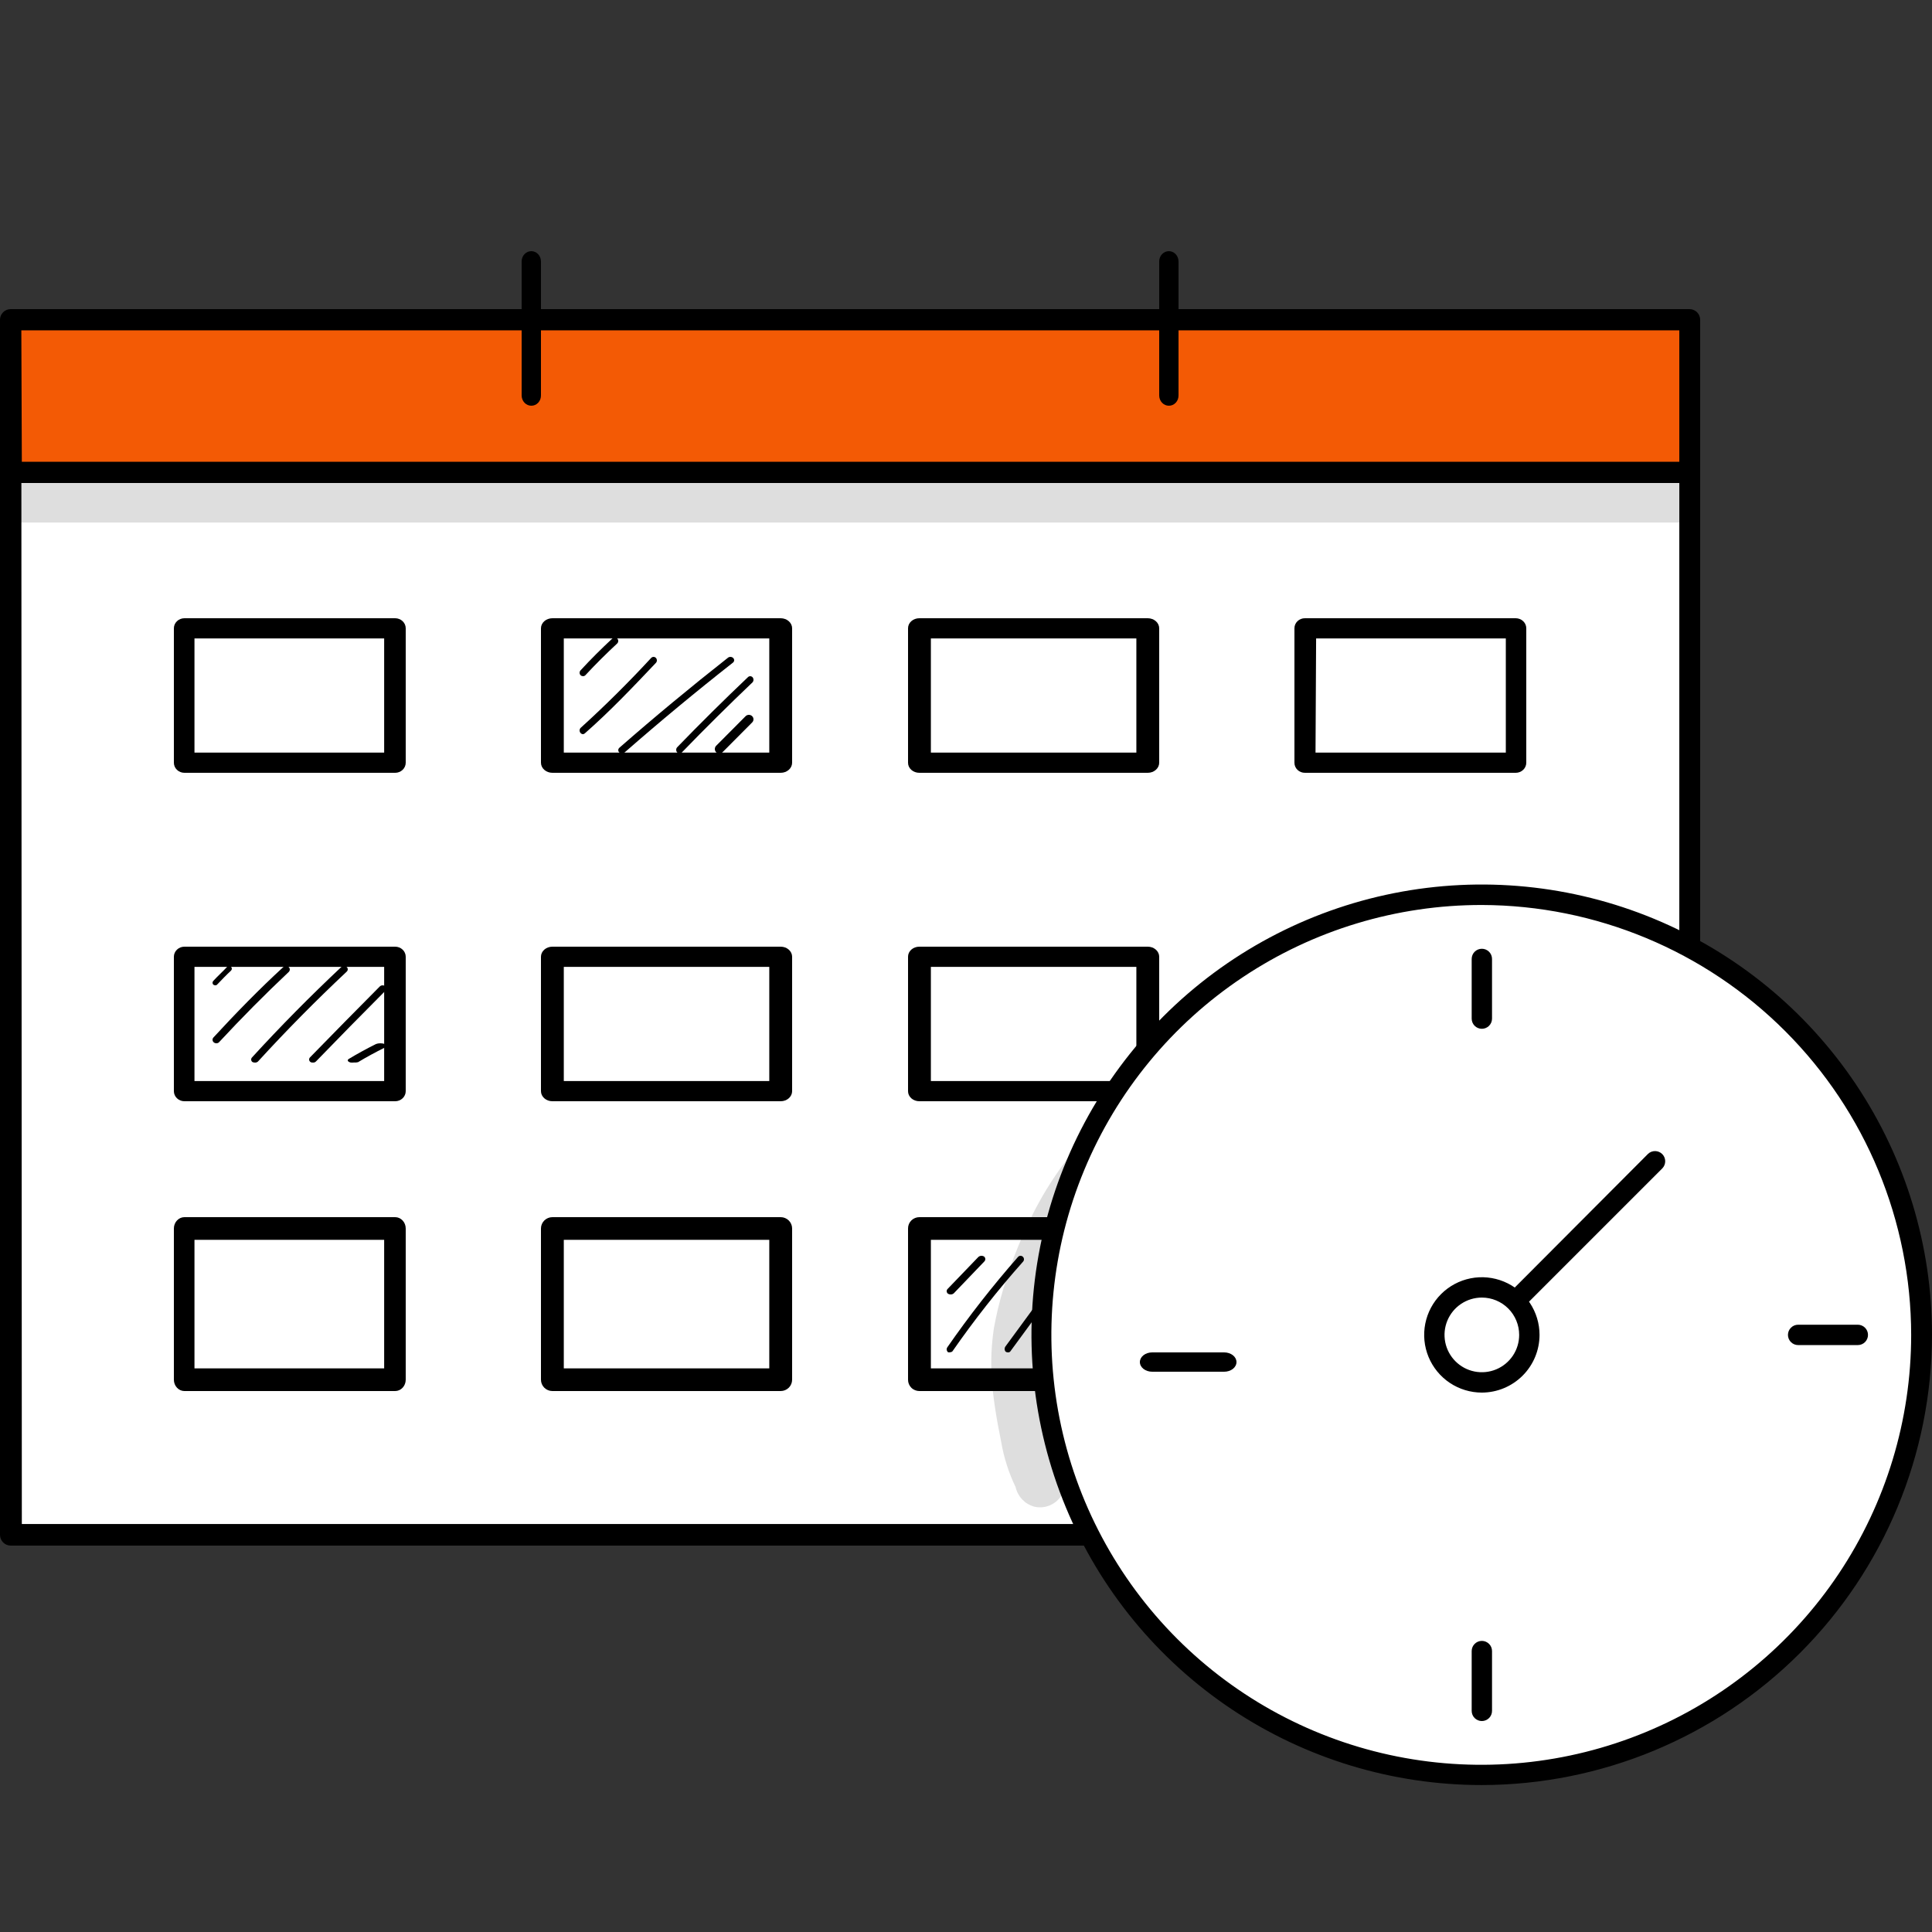 <svg width="100" height="100" viewBox="0 0 100 100" fill="none" xmlns="http://www.w3.org/2000/svg">
<rect x="0" y="0" width="100" height="100" fill="#333333" stroke="none"/>
<path d="M1 79L87 79L87 19L1 19L1 79Z" fill="white"/>
<path d="M87.448 80H0.552C0.406 80 0.265 79.941 0.162 79.836C0.058 79.731 0 79.589 0 79.441V18.559C0 18.411 0.058 18.268 0.162 18.164C0.265 18.059 0.406 18 0.552 18H87.448C87.594 18 87.735 18.059 87.838 18.164C87.942 18.268 88 18.411 88 18.559V79.441C88 79.589 87.942 79.731 87.838 79.836C87.735 79.941 87.594 80 87.448 80ZM1.13 78.882H86.921V19.143H1.104L1.13 78.882Z" fill="black"/>
<path d="M1 24L87 24V16L1 16V24Z" fill="#F35A05"/>
<path d="M87.448 25H0.552C0.406 25 0.265 24.942 0.162 24.839C0.058 24.736 0 24.596 0 24.451V16.549C0 16.404 0.058 16.264 0.162 16.161C0.265 16.058 0.406 16 0.552 16H87.448C87.594 16 87.735 16.058 87.838 16.161C87.942 16.264 88 16.404 88 16.549V24.451C88 24.596 87.942 24.736 87.838 24.839C87.735 24.942 87.594 25 87.448 25ZM1.13 23.901H86.921V17.099H1.104L1.13 23.901Z" fill="black"/>
<path d="M21 33H10V40H21V33Z" fill="white"/>
<path d="M20.454 40H9.545C9.401 40 9.262 39.945 9.16 39.847C9.057 39.749 9 39.617 9 39.478V32.522C9 32.453 9.014 32.385 9.041 32.322C9.069 32.259 9.109 32.201 9.16 32.153C9.21 32.104 9.27 32.066 9.337 32.04C9.403 32.014 9.474 32 9.545 32H20.454C20.526 32 20.597 32.014 20.663 32.04C20.73 32.066 20.79 32.104 20.84 32.153C20.891 32.201 20.931 32.259 20.959 32.322C20.986 32.385 21 32.453 21 32.522V39.478C21 39.617 20.943 39.749 20.84 39.847C20.738 39.945 20.599 40 20.454 40ZM10.066 38.956H19.884V33.044H10.066V38.956Z" fill="black"/>
<path d="M40 33H29V40H40V33Z" fill="white"/>
<path d="M40.409 40H28.591C28.434 40 28.284 39.945 28.173 39.847C28.062 39.749 28 39.617 28 39.478V32.522C28 32.453 28.015 32.385 28.045 32.322C28.075 32.259 28.118 32.201 28.173 32.153C28.228 32.104 28.293 32.066 28.365 32.04C28.436 32.014 28.513 32 28.591 32H40.409C40.487 32 40.563 32.014 40.635 32.04C40.707 32.066 40.772 32.104 40.827 32.153C40.882 32.201 40.925 32.259 40.955 32.322C40.985 32.385 41 32.453 41 32.522V39.478C41 39.617 40.938 39.749 40.827 39.847C40.716 39.945 40.566 40 40.409 40ZM29.182 38.956H39.818V33.044H29.182V38.956Z" fill="black"/>
<path d="M59 33H48V40H59V33Z" fill="white"/>
<path d="M59.409 40H47.591C47.513 40.001 47.436 39.988 47.364 39.962C47.292 39.936 47.226 39.898 47.171 39.849C47.116 39.8 47.072 39.742 47.043 39.679C47.014 39.615 46.999 39.547 47 39.478V32.522C46.999 32.453 47.014 32.385 47.043 32.321C47.072 32.258 47.116 32.2 47.171 32.151C47.226 32.102 47.292 32.064 47.364 32.038C47.436 32.012 47.513 31.999 47.591 32H59.409C59.487 32 59.563 32.014 59.635 32.04C59.707 32.066 59.772 32.104 59.827 32.153C59.882 32.201 59.925 32.259 59.955 32.322C59.985 32.385 60 32.453 60 32.522V39.478C60 39.617 59.938 39.749 59.827 39.847C59.716 39.945 59.566 40 59.409 40ZM48.182 38.956H58.818V33.044H48.182V38.956Z" fill="black"/>
<path d="M78 33H67V40H78V33Z" fill="white"/>
<path d="M78.454 40H67.546C67.474 40.001 67.402 39.988 67.336 39.962C67.269 39.936 67.209 39.898 67.158 39.849C67.107 39.8 67.067 39.742 67.04 39.679C67.013 39.615 66.999 39.547 67 39.478V32.522C66.999 32.453 67.013 32.385 67.04 32.321C67.067 32.258 67.107 32.2 67.158 32.151C67.209 32.102 67.269 32.064 67.336 32.038C67.402 32.012 67.474 31.999 67.546 32H78.454C78.526 32 78.597 32.014 78.663 32.04C78.73 32.066 78.79 32.104 78.84 32.153C78.891 32.201 78.931 32.259 78.959 32.322C78.986 32.385 79 32.453 79 32.522V39.478C79 39.617 78.943 39.749 78.84 39.847C78.738 39.945 78.599 40 78.454 40ZM68.091 38.956H77.941V33.044H68.122L68.091 38.956Z" fill="black"/>
<path d="M21 49H10V56H21V49Z" fill="white"/>
<path d="M20.454 57H9.545C9.401 57 9.262 56.945 9.16 56.847C9.057 56.749 9 56.617 9 56.478V49.522C9 49.383 9.057 49.251 9.16 49.153C9.262 49.055 9.401 49 9.545 49H20.454C20.599 49 20.738 49.055 20.84 49.153C20.943 49.251 21 49.383 21 49.522V56.478C21 56.617 20.943 56.749 20.84 56.847C20.738 56.945 20.599 57 20.454 57ZM10.066 55.956H19.884V50.044H10.066V55.956Z" fill="black"/>
<path d="M40 49H29V56H40V49Z" fill="white"/>
<path d="M40.409 57H28.591C28.434 57 28.284 56.945 28.173 56.847C28.062 56.749 28 56.617 28 56.478V49.522C28 49.383 28.062 49.251 28.173 49.153C28.284 49.055 28.434 49 28.591 49H40.409C40.566 49 40.716 49.055 40.827 49.153C40.938 49.251 41 49.383 41 49.522V56.478C41 56.617 40.938 56.749 40.827 56.847C40.716 56.945 40.566 57 40.409 57ZM29.182 55.956H39.818V50.044H29.182V55.956Z" fill="black"/>
<path d="M59 49H48V56H59V49Z" fill="white"/>
<path d="M59.409 57H47.591C47.513 57.001 47.436 56.988 47.364 56.962C47.292 56.936 47.226 56.898 47.171 56.849C47.116 56.8 47.072 56.742 47.043 56.679C47.014 56.615 46.999 56.547 47 56.478V49.522C46.999 49.453 47.014 49.385 47.043 49.321C47.072 49.258 47.116 49.2 47.171 49.151C47.226 49.102 47.292 49.064 47.364 49.038C47.436 49.012 47.513 48.999 47.591 49H59.409C59.566 49 59.716 49.055 59.827 49.153C59.938 49.251 60 49.383 60 49.522V56.478C60 56.617 59.938 56.749 59.827 56.847C59.716 56.945 59.566 57 59.409 57ZM48.182 55.956H58.818V50.044H48.182V55.956Z" fill="black"/>
<path d="M78 49H67V56H78V49Z" fill="white"/>
<path d="M78.454 57H67.546C67.474 57.001 67.402 56.988 67.336 56.962C67.269 56.936 67.209 56.898 67.158 56.849C67.107 56.8 67.067 56.742 67.04 56.679C67.013 56.615 66.999 56.547 67 56.478V49.522C66.999 49.453 67.013 49.385 67.04 49.321C67.067 49.258 67.107 49.2 67.158 49.151C67.209 49.102 67.269 49.064 67.336 49.038C67.402 49.012 67.474 48.999 67.546 49H78.454C78.599 49 78.738 49.055 78.84 49.153C78.943 49.251 79 49.383 79 49.522V56.478C79 56.617 78.943 56.749 78.84 56.847C78.738 56.945 78.599 57 78.454 57ZM68.091 55.956H77.941V50.044H68.122L68.091 55.956Z" fill="black"/>
<path d="M21 64H10V71H21V64Z" fill="white"/>
<path d="M20.454 72H9.545C9.401 72 9.262 71.938 9.16 71.828C9.057 71.718 9 71.569 9 71.413V63.587C9 63.431 9.057 63.282 9.16 63.172C9.262 63.062 9.401 63 9.545 63H20.454C20.599 63 20.738 63.062 20.84 63.172C20.943 63.282 21 63.431 21 63.587V71.413C21 71.569 20.943 71.718 20.84 71.828C20.738 71.938 20.599 72 20.454 72ZM10.066 70.826H19.884V64.174H10.066V70.826Z" fill="black"/>
<path d="M40 64H29V71H40V64Z" fill="white"/>
<path d="M40.409 72H28.591C28.434 72 28.284 71.938 28.173 71.828C28.062 71.718 28 71.569 28 71.413V63.587C28 63.431 28.062 63.282 28.173 63.172C28.284 63.062 28.434 63 28.591 63H40.409C40.566 63 40.716 63.062 40.827 63.172C40.938 63.282 41 63.431 41 63.587V71.413C41 71.569 40.938 71.718 40.827 71.828C40.716 71.938 40.566 72 40.409 72ZM29.182 70.826H39.818V64.174H29.182V70.826Z" fill="black"/>
<path d="M59 64H48V71H59V64Z" fill="white"/>
<path d="M59.409 72H47.591C47.513 72.001 47.436 71.986 47.364 71.957C47.292 71.928 47.226 71.885 47.171 71.83C47.116 71.775 47.072 71.71 47.043 71.639C47.014 71.567 46.999 71.49 47 71.413V63.587C46.999 63.51 47.014 63.433 47.043 63.361C47.072 63.29 47.116 63.225 47.171 63.17C47.226 63.115 47.292 63.072 47.364 63.043C47.436 63.014 47.513 62.999 47.591 63H59.409C59.566 63 59.716 63.062 59.827 63.172C59.938 63.282 60 63.431 60 63.587V71.413C60 71.569 59.938 71.718 59.827 71.828C59.716 71.938 59.566 72 59.409 72ZM48.182 70.826H58.818V64.174H48.182V70.826Z" fill="black"/>
<path d="M78 64H67V71H78V64Z" fill="white"/>
<path d="M78.454 72H67.546C67.474 72.001 67.402 71.986 67.336 71.957C67.269 71.928 67.209 71.885 67.158 71.83C67.107 71.775 67.067 71.71 67.04 71.639C67.013 71.567 66.999 71.49 67 71.413V63.587C66.999 63.51 67.013 63.433 67.04 63.361C67.067 63.29 67.107 63.225 67.158 63.17C67.209 63.115 67.269 63.072 67.336 63.043C67.402 63.014 67.474 62.999 67.546 63H78.454C78.599 63 78.738 63.062 78.84 63.172C78.943 63.282 79 63.431 79 63.587V71.413C79 71.569 78.943 71.718 78.84 71.828C78.738 71.938 78.599 72 78.454 72ZM68.091 70.826H77.941V64.174H68.122L68.091 70.826Z" fill="black"/>
<path d="M60.5 21C60.367 21 60.24 20.944 60.146 20.844C60.053 20.745 60 20.61 60 20.469V13.531C60 13.39 60.053 13.255 60.146 13.156C60.24 13.056 60.367 13 60.5 13C60.632 13 60.76 13.056 60.853 13.156C60.947 13.255 61 13.39 61 13.531V20.456C61.002 20.527 60.991 20.598 60.967 20.665C60.943 20.731 60.906 20.791 60.859 20.842C60.812 20.893 60.757 20.933 60.695 20.96C60.633 20.987 60.567 21.001 60.5 21Z" fill="black"/>
<path d="M27.5 21C27.367 21 27.24 20.944 27.146 20.844C27.053 20.745 27 20.61 27 20.469V13.531C27 13.39 27.053 13.255 27.146 13.156C27.24 13.056 27.367 13 27.5 13C27.632 13 27.76 13.056 27.853 13.156C27.947 13.255 28 13.39 28 13.531V20.456C28.002 20.527 27.991 20.598 27.967 20.665C27.942 20.731 27.906 20.791 27.859 20.842C27.812 20.893 27.757 20.933 27.695 20.96C27.633 20.987 27.567 21.001 27.5 21Z" fill="black"/>
<path d="M30.175 35C30.13 34.998 30.086 34.981 30.052 34.95C30.019 34.916 30 34.87 30 34.822C30 34.774 30.019 34.728 30.052 34.694C30.574 34.127 31.132 33.572 31.696 33.048C31.731 33.017 31.776 33 31.822 33C31.868 33 31.913 33.017 31.948 33.048C31.981 33.082 32 33.128 32 33.176C32 33.224 31.981 33.27 31.948 33.304C31.39 33.822 30.837 34.37 30.322 34.925C30.305 34.948 30.283 34.967 30.257 34.98C30.232 34.993 30.203 35 30.175 35Z" fill="black"/>
<path d="M37.236 39C37.204 39.001 37.173 38.996 37.144 38.985C37.114 38.974 37.088 38.957 37.066 38.935C37.023 38.89 37 38.831 37 38.769C37 38.708 37.023 38.648 37.066 38.603L38.596 37.066C38.641 37.023 38.7 37 38.762 37C38.823 37 38.883 37.023 38.928 37.066C38.95 37.087 38.969 37.112 38.981 37.141C38.994 37.169 39 37.2 39 37.231C39 37.263 38.994 37.293 38.981 37.322C38.969 37.35 38.95 37.376 38.928 37.397L37.398 38.935C37.377 38.957 37.352 38.974 37.324 38.985C37.296 38.996 37.266 39.001 37.236 39Z" fill="black"/>
<path d="M11.137 50.999C11.103 50.998 11.069 50.986 11.041 50.966C11.015 50.94 11 50.905 11 50.869C11 50.832 11.015 50.797 11.041 50.771C11.268 50.52 11.523 50.296 11.759 50.04C11.773 50.027 11.789 50.017 11.806 50.01C11.823 50.003 11.842 50 11.86 50C11.879 50 11.897 50.004 11.914 50.011C11.931 50.019 11.947 50.029 11.96 50.042C11.973 50.055 11.983 50.071 11.99 50.088C11.997 50.105 12 50.123 12 50.141C12 50.159 11.996 50.178 11.989 50.194C11.981 50.211 11.971 50.226 11.957 50.239C11.711 50.467 11.475 50.714 11.248 50.952C11.235 50.968 11.219 50.981 11.199 50.99C11.18 50.998 11.159 51.001 11.137 50.999Z" fill="black"/>
<path d="M11.197 54C11.159 54 11.122 53.99 11.09 53.971C11.059 53.952 11.034 53.925 11.018 53.894C11.002 53.862 10.997 53.827 11.002 53.792C11.007 53.758 11.023 53.726 11.048 53.699C12.203 52.447 13.419 51.196 14.669 50.05C14.706 50.017 14.755 49.999 14.806 50C14.858 50.001 14.906 50.02 14.943 50.053C14.979 50.087 14.999 50.132 15 50.179C15.001 50.227 14.981 50.272 14.946 50.307C13.71 51.471 12.494 52.698 11.345 53.937C11.328 53.958 11.305 53.974 11.279 53.985C11.253 53.996 11.225 54.001 11.197 54Z" fill="black"/>
<path d="M13.176 54.998C13.133 54.997 13.09 54.985 13.055 54.963C13.02 54.93 13 54.887 13 54.842C13 54.797 13.02 54.754 13.055 54.721C14.521 53.117 16.074 51.548 17.668 50.05C17.705 50.018 17.755 50 17.807 50C17.859 50 17.909 50.018 17.945 50.05C17.98 50.083 18 50.126 18 50.171C18 50.216 17.98 50.259 17.945 50.292C16.358 51.784 14.811 53.347 13.352 54.945C13.33 54.965 13.302 54.981 13.271 54.99C13.241 54.999 13.208 55.002 13.176 54.998Z" fill="black"/>
<path d="M16.181 54.998C16.158 54.999 16.135 54.996 16.113 54.989C16.091 54.982 16.071 54.971 16.054 54.958C16.019 54.926 16 54.883 16 54.84C16 54.795 16.019 54.753 16.054 54.721C17.249 53.498 18.457 52.264 19.659 51.058C19.676 51.041 19.696 51.028 19.719 51.018C19.741 51.008 19.766 51.002 19.792 51C19.817 50.999 19.843 51.002 19.867 51.008C19.891 51.015 19.913 51.026 19.933 51.041C19.952 51.055 19.968 51.073 19.979 51.092C19.991 51.112 19.998 51.133 20 51.156C20.001 51.177 19.998 51.2 19.99 51.22C19.982 51.241 19.969 51.261 19.953 51.277C18.751 52.483 17.543 53.712 16.355 54.94C16.334 54.962 16.307 54.979 16.277 54.989C16.246 54.999 16.213 55.002 16.181 54.998Z" fill="black"/>
<path d="M18.316 54.995C18.258 55.002 18.198 55.002 18.141 54.995C18.071 54.975 18.022 54.945 18.006 54.91C17.99 54.875 18.007 54.839 18.053 54.81C18.49 54.547 18.971 54.283 19.463 54.038C19.523 54.014 19.603 54 19.687 54C19.771 54 19.852 54.014 19.912 54.038C19.968 54.064 20 54.097 20 54.132C20 54.166 19.968 54.199 19.912 54.224C19.431 54.465 18.96 54.719 18.534 54.977C18.469 54.995 18.391 55.001 18.316 54.995Z" fill="black"/>
<path d="M30.179 38C30.154 38.001 30.129 37.995 30.107 37.984C30.084 37.973 30.064 37.957 30.048 37.937C30.017 37.902 30 37.856 30 37.809C30 37.761 30.017 37.715 30.048 37.68C31.314 36.533 32.544 35.31 33.703 34.056C33.718 34.039 33.737 34.025 33.758 34.016C33.779 34.006 33.801 34.001 33.824 34C33.846 33.999 33.869 34.004 33.89 34.012C33.911 34.021 33.93 34.034 33.947 34.05C33.963 34.067 33.976 34.086 33.985 34.108C33.994 34.13 33.999 34.154 34 34.177C34.001 34.201 33.997 34.225 33.988 34.247C33.98 34.27 33.968 34.29 33.952 34.307C32.764 35.561 31.575 36.815 30.274 37.956C30.248 37.982 30.214 37.997 30.179 38Z" fill="black"/>
<path d="M32.191 39C32.153 39 32.116 38.99 32.084 38.97C32.052 38.951 32.028 38.924 32.014 38.892C32 38.86 31.996 38.825 32.004 38.791C32.013 38.757 32.032 38.727 32.059 38.703C33.873 37.116 35.765 35.548 37.671 34.05C37.707 34.018 37.755 34 37.806 34C37.857 34 37.905 34.018 37.941 34.05C37.96 34.066 37.974 34.085 37.985 34.106C37.995 34.127 38 34.149 38 34.172C38 34.195 37.995 34.218 37.985 34.239C37.974 34.26 37.96 34.279 37.941 34.294C36.042 35.785 34.156 37.348 32.343 38.935C32.325 38.955 32.301 38.971 32.275 38.983C32.249 38.994 32.22 39 32.191 39Z" fill="black"/>
<path d="M35.172 39C35.126 38.999 35.081 38.978 35.048 38.942C35.017 38.907 35 38.86 35 38.811C35 38.763 35.017 38.716 35.048 38.681C36.233 37.455 37.471 36.229 38.709 35.054C38.741 35.02 38.785 35 38.831 35C38.876 35 38.92 35.02 38.952 35.054C38.983 35.09 39 35.136 39 35.185C39 35.234 38.983 35.281 38.952 35.316C37.72 36.491 36.488 37.71 35.303 38.936C35.287 38.957 35.268 38.974 35.245 38.985C35.222 38.996 35.197 39.001 35.172 39Z" fill="black"/>
<path d="M49.2 67C49.151 67 49.103 66.986 49.064 66.961C49.023 66.927 49 66.879 49 66.83C49 66.781 49.023 66.734 49.064 66.699L50.629 65.072C50.647 65.053 50.669 65.037 50.694 65.024C50.719 65.012 50.747 65.004 50.776 65.001C50.805 64.998 50.834 65 50.862 65.007C50.89 65.014 50.916 65.025 50.939 65.04C50.978 65.076 51 65.123 51 65.172C51 65.22 50.978 65.267 50.939 65.303L49.374 66.936C49.353 66.957 49.326 66.974 49.296 66.985C49.266 66.996 49.233 67.001 49.2 67Z" fill="black"/>
<path d="M49.178 69.993C49.144 70.002 49.108 70.002 49.074 69.993C49.036 69.965 49.011 69.922 49.003 69.874C48.995 69.827 49.005 69.778 49.032 69.738C50.163 68.108 51.385 66.546 52.692 65.059C52.707 65.042 52.726 65.027 52.747 65.017C52.768 65.007 52.791 65.001 52.814 65C52.838 64.999 52.861 65.003 52.883 65.011C52.904 65.019 52.925 65.031 52.942 65.047C52.959 65.063 52.973 65.082 52.983 65.103C52.993 65.125 52.999 65.148 53 65.172C53.001 65.195 52.998 65.219 52.99 65.242C52.982 65.264 52.97 65.284 52.954 65.302C51.643 66.775 50.421 68.327 49.294 69.95C49.261 69.978 49.221 69.993 49.178 69.993Z" fill="black"/>
<path d="M52.158 69.998C52.119 69.998 52.08 69.984 52.047 69.958C52.017 69.921 52 69.873 52 69.822C52 69.772 52.017 69.723 52.047 69.686L54.71 66.054C54.743 66.019 54.786 66 54.83 66C54.875 66 54.918 66.019 54.95 66.054C54.982 66.09 55 66.139 55 66.19C55 66.24 54.982 66.289 54.95 66.326L52.287 69.958C52.27 69.975 52.249 69.987 52.227 69.993C52.205 70 52.181 70.002 52.158 69.998Z" fill="black"/>
<path d="M55.186 70C55.146 70 55.108 69.989 55.076 69.969C55.056 69.958 55.04 69.944 55.027 69.927C55.014 69.91 55.006 69.892 55.002 69.873C54.998 69.853 55 69.834 55.006 69.815C55.012 69.796 55.023 69.778 55.038 69.763L55.683 69.042C55.715 69.017 55.756 69.003 55.801 69C55.845 68.998 55.889 69.008 55.924 69.029C55.96 69.05 55.985 69.081 55.995 69.115C56.005 69.149 56 69.186 55.98 69.217L55.334 69.938C55.318 69.958 55.296 69.973 55.27 69.984C55.244 69.995 55.215 70 55.186 70Z" fill="black"/>
<g opacity="0.13">
<path d="M87.441 24.47H0.552V27.047H87.441V24.47Z" fill="black"/>
</g>
<path d="M76.7 91.867C89.277 91.867 99.473 81.671 99.473 69.094C99.473 56.517 89.277 46.322 76.7 46.322C64.123 46.322 53.928 56.517 53.928 69.094C53.928 81.671 64.123 91.867 76.7 91.867Z" fill="white"/>
<path d="M76.7 92.394C72.09 92.395 67.584 91.029 63.75 88.469C59.917 85.908 56.928 82.269 55.164 78.01C53.399 73.751 52.937 69.064 53.836 64.543C54.735 60.022 56.955 55.868 60.215 52.609C63.474 49.349 67.628 47.129 72.149 46.23C76.671 45.331 81.357 45.793 85.616 47.558C89.875 49.322 93.514 52.31 96.075 56.144C98.635 59.978 100.001 64.484 100 69.094C99.992 75.271 97.535 81.193 93.167 85.561C88.799 89.928 82.877 92.386 76.7 92.394ZM76.7 46.842C72.298 46.837 67.993 48.136 64.33 50.578C60.666 53.019 57.81 56.492 56.121 60.558C54.432 64.623 53.987 69.098 54.842 73.417C55.697 77.735 57.814 81.703 60.925 84.818C64.036 87.933 68.001 90.055 72.318 90.916C76.635 91.777 81.111 91.338 85.178 89.655C89.246 87.972 92.723 85.12 95.17 81.46C97.616 77.8 98.922 73.497 98.922 69.094C98.915 63.2 96.573 57.548 92.408 53.378C88.243 49.207 82.595 46.857 76.7 46.842Z" fill="black"/>
<path d="M76.701 53.25C76.561 53.25 76.427 53.195 76.328 53.096C76.229 52.997 76.174 52.863 76.174 52.723V49.635C76.174 49.495 76.229 49.361 76.328 49.262C76.427 49.163 76.561 49.108 76.701 49.108C76.84 49.108 76.974 49.163 77.073 49.262C77.172 49.361 77.227 49.495 77.227 49.635V52.723C77.227 52.863 77.172 52.997 77.073 53.096C76.974 53.195 76.84 53.25 76.701 53.25Z" fill="black"/>
<path d="M76.701 89.081C76.561 89.081 76.427 89.025 76.328 88.927C76.229 88.828 76.174 88.694 76.174 88.554V85.459C76.174 85.319 76.229 85.185 76.328 85.087C76.427 84.988 76.561 84.932 76.701 84.932C76.84 84.932 76.974 84.988 77.073 85.087C77.172 85.185 77.227 85.319 77.227 85.459V88.554C77.227 88.694 77.172 88.828 77.073 88.927C76.974 89.025 76.84 89.081 76.701 89.081Z" fill="black"/>
<path d="M96.16 69.621H93.071C92.931 69.621 92.797 69.566 92.699 69.467C92.6 69.368 92.544 69.234 92.544 69.094C92.544 68.955 92.6 68.82 92.699 68.722C92.797 68.623 92.931 68.567 93.071 68.567H96.16C96.3 68.567 96.434 68.623 96.533 68.722C96.632 68.82 96.687 68.955 96.687 69.094C96.687 69.234 96.632 69.368 96.533 69.467C96.434 69.566 96.3 69.621 96.16 69.621Z" fill="black"/>
<path d="M63.364 71H59.636C59.467 71 59.306 70.947 59.186 70.854C59.067 70.76 59 70.633 59 70.5C59 70.367 59.067 70.24 59.186 70.146C59.306 70.053 59.467 70 59.636 70H63.364C63.533 70 63.694 70.053 63.814 70.146C63.933 70.24 64 70.367 64 70.5C64 70.633 63.933 70.76 63.814 70.854C63.694 70.947 63.533 71 63.364 71Z" fill="black"/>
<path d="M77.227 69.094C77.124 69.091 77.024 69.059 76.939 69C76.854 68.941 76.788 68.859 76.749 68.763C76.709 68.668 76.699 68.563 76.718 68.462C76.738 68.36 76.786 68.266 76.858 68.192L85.301 59.725C85.4 59.63 85.533 59.578 85.67 59.58C85.808 59.581 85.939 59.637 86.037 59.734C86.134 59.831 86.189 59.962 86.191 60.1C86.193 60.237 86.14 60.37 86.046 60.47L77.603 68.913C77.555 68.966 77.498 69.01 77.433 69.041C77.369 69.073 77.299 69.091 77.227 69.094Z" fill="black"/>
<path d="M76.701 71.553C78.058 71.553 79.159 70.452 79.159 69.094C79.159 67.736 78.058 66.635 76.701 66.635C75.342 66.635 74.242 67.736 74.242 69.094C74.242 70.452 75.342 71.553 76.701 71.553Z" fill="white"/>
<path d="M76.7 72.08C76.11 72.08 75.532 71.905 75.041 71.577C74.55 71.249 74.168 70.782 73.942 70.237C73.716 69.691 73.657 69.091 73.772 68.512C73.887 67.933 74.171 67.4 74.589 66.983C75.007 66.565 75.539 66.281 76.118 66.166C76.697 66.051 77.297 66.11 77.843 66.336C78.389 66.562 78.855 66.944 79.183 67.435C79.511 67.926 79.686 68.504 79.686 69.094C79.685 69.886 79.37 70.644 78.81 71.204C78.25 71.763 77.492 72.079 76.7 72.08ZM76.7 67.162C76.318 67.162 75.945 67.276 75.627 67.488C75.309 67.7 75.062 68.002 74.915 68.355C74.769 68.708 74.731 69.096 74.805 69.471C74.88 69.846 75.064 70.19 75.334 70.46C75.604 70.731 75.949 70.915 76.323 70.989C76.698 71.064 77.087 71.025 77.44 70.879C77.793 70.733 78.094 70.485 78.307 70.168C78.519 69.85 78.632 69.476 78.632 69.094C78.632 68.582 78.429 68.091 78.067 67.728C77.704 67.366 77.213 67.162 76.7 67.162Z" fill="black"/>
<g opacity="0.13">
<path d="M54.624 65.472C54.654 65.279 54.685 65.085 54.721 64.867C55.084 62.849 55.743 60.896 56.677 59.071C56.58 58.932 56.454 58.816 56.308 58.731C55.008 60.135 53.943 61.738 53.152 63.48C52.508 64.86 52.003 66.3 51.644 67.78C51.572 68.099 51.505 68.42 51.444 68.743C51.196 70.463 51.263 71.88 51.826 74.66C51.966 75.464 52.217 76.245 52.571 76.98C52.624 77.215 52.74 77.431 52.905 77.607C53.07 77.783 53.279 77.911 53.51 77.979C53.764 78.044 54.032 78.031 54.279 77.941C54.526 77.851 54.74 77.689 54.893 77.476C55.047 77.263 55.133 77.009 55.14 76.747C55.147 76.484 55.075 76.226 54.933 76.005L54.969 76.053C54.949 76.016 54.931 75.978 54.915 75.938C54.842 75.672 54.763 75.411 54.679 75.151C54.016 73.369 53.778 71.457 53.982 69.567C54.035 68.181 54.251 66.807 54.624 65.472Z" fill="black"/>
</g>
</svg>
